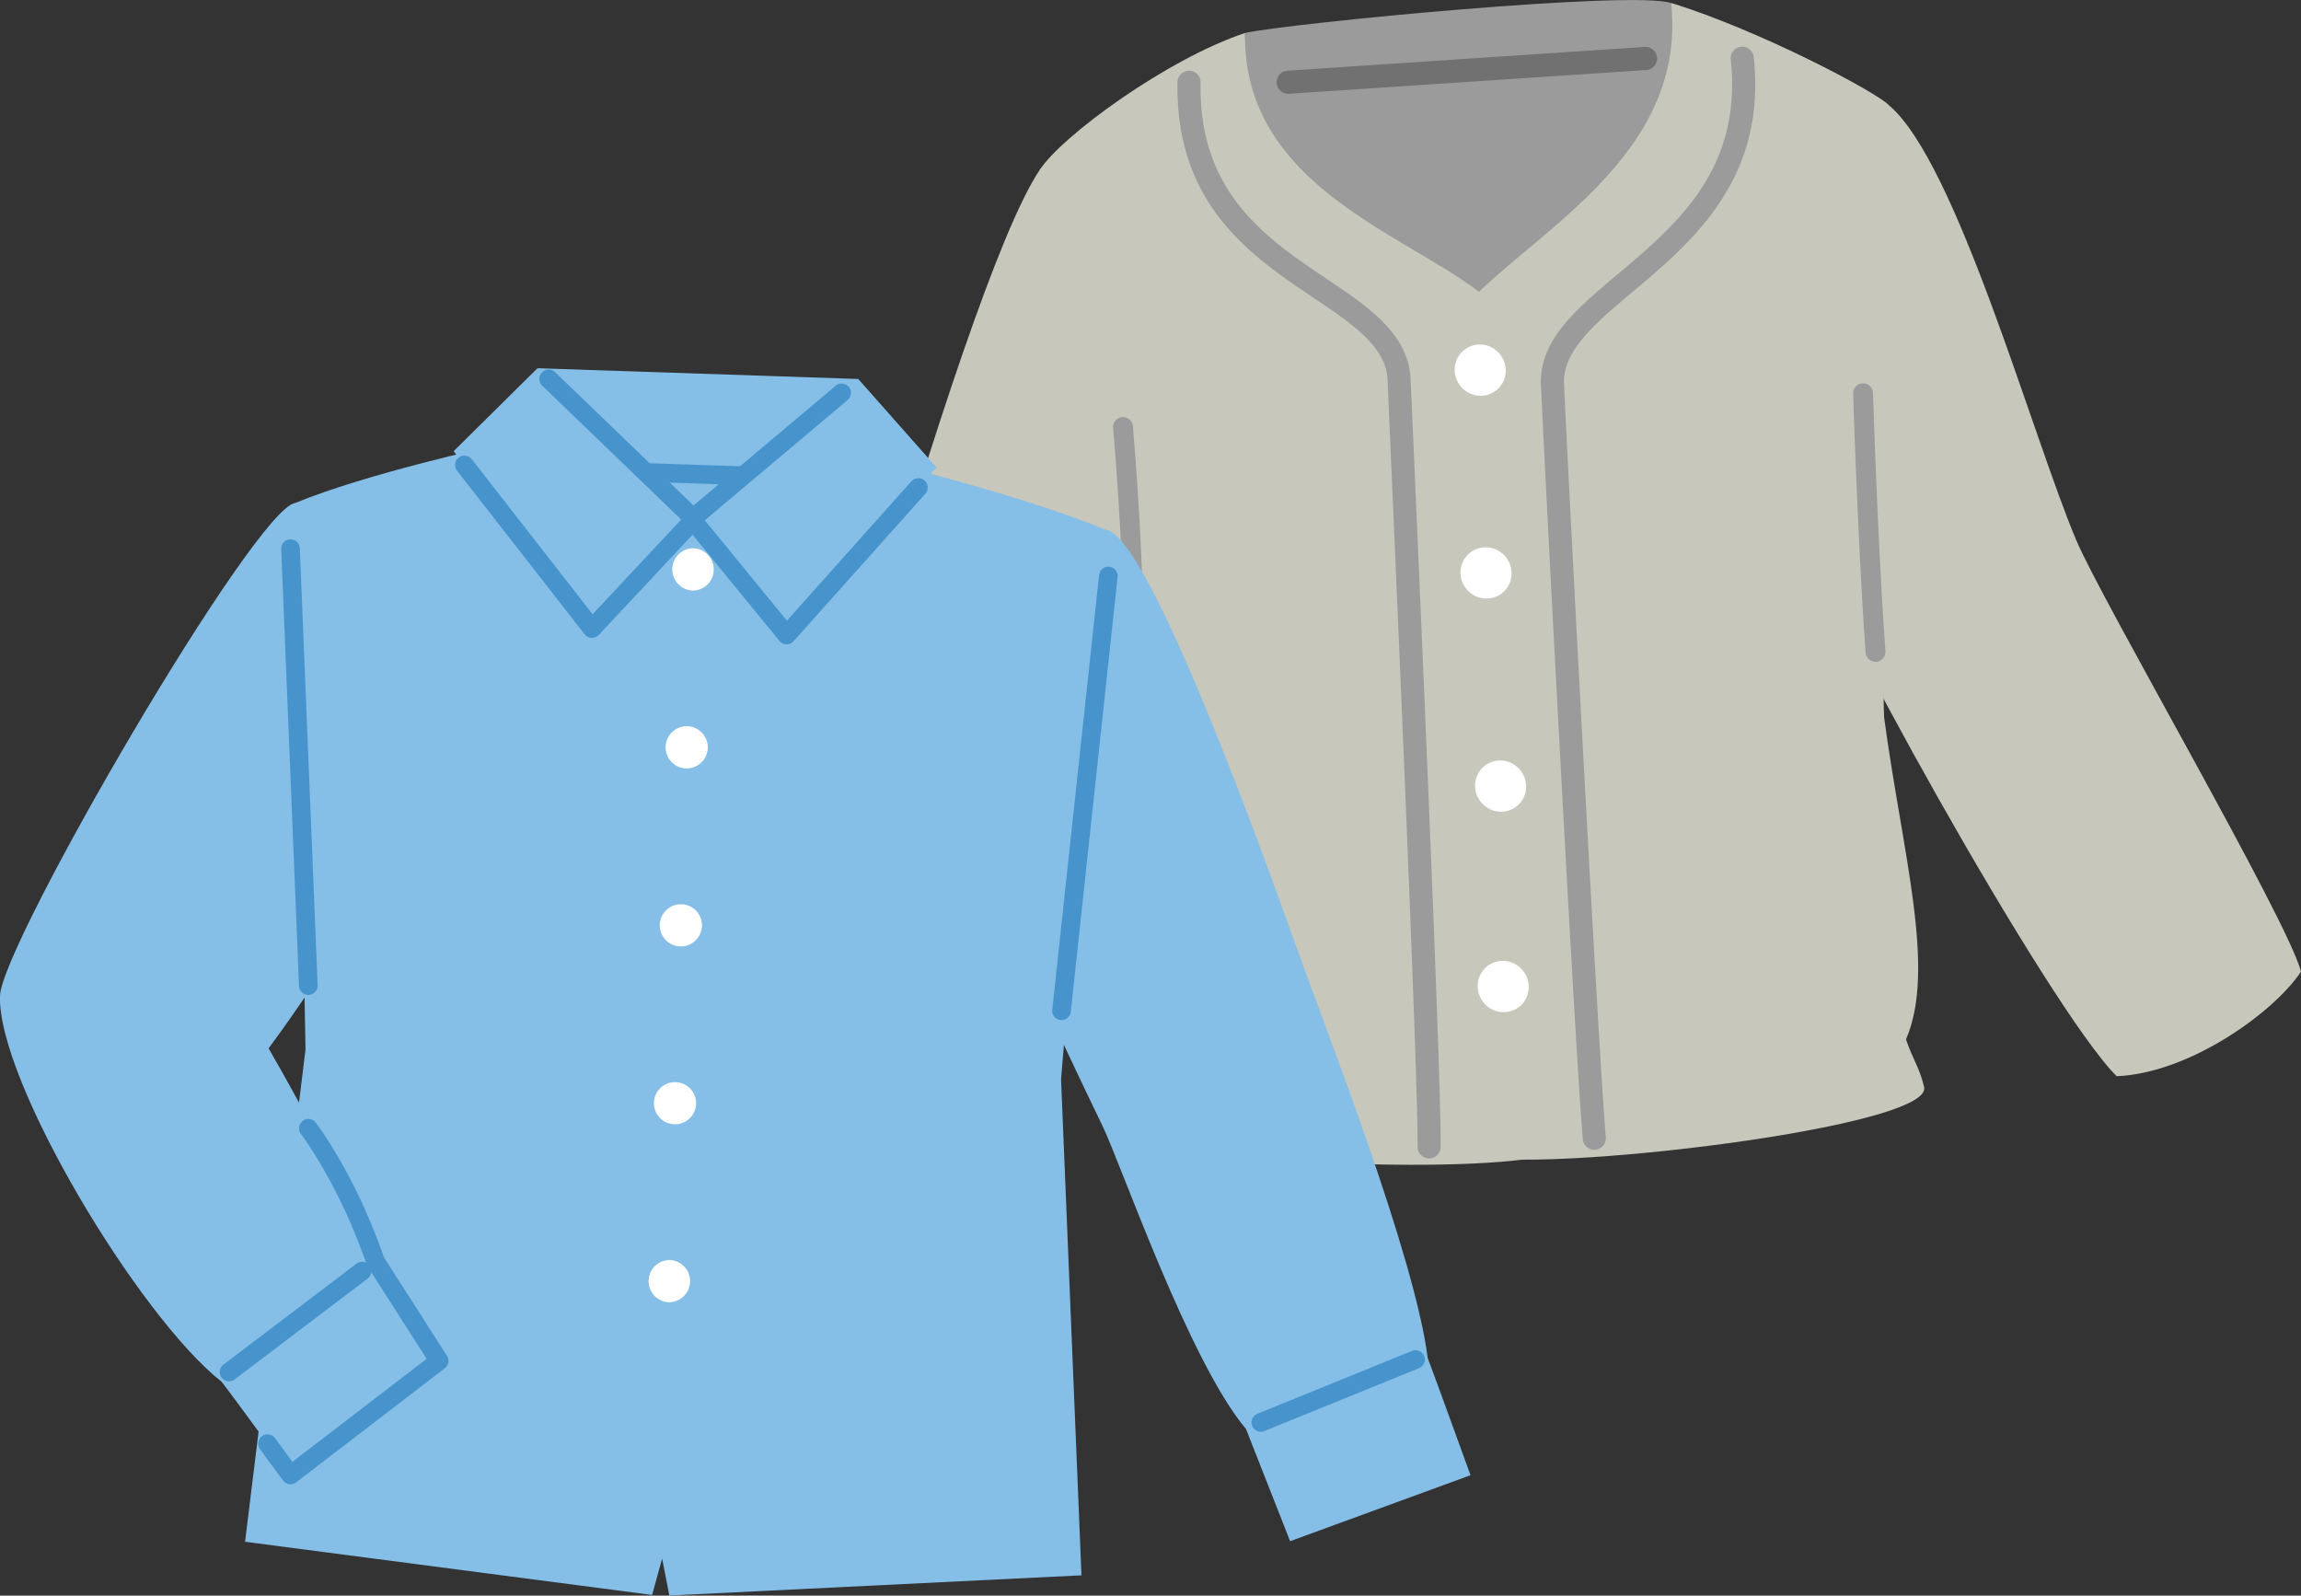 <svg width="137" height="95" viewBox="0 0 137 95" fill="none" xmlns="http://www.w3.org/2000/svg"><rect x="0" y="0" width="137" height="95" fill="#333333" stroke="none"/><g clip-path="url(#clip0_1999_19784)"><path d="M99.498.175l12.539 65.477c-15.554 2.755-29.686 4.602-42.322 2.42l4.418-66.113C77.008 1.353 97.272-.587 99.498.18V.175z" fill="#9B9B9B"/><path d="M76.696 5.583h.049L98.019 4.17a.685.685 0 00.64-.732.695.695 0 00-.732-.645L76.653 4.21a.685.685 0 00-.64.733c.025.363.33.645.688.645l-.005-.005z" fill="#717171"/><path d="M61.91 10.113c1.98-2.925 8.392 17.916 7.976 20.85-.678 4.792-12.172 35.247-12.791 35.848-5.464-.466-8.968-1.193-12.036-3.323.624-3.215 12.036-46.265 16.851-53.38v.005zm61.704 22.038c-2.642-6.266-7.1-22.446-11.131-25.87 0 0-4.336 17-5.421 24.551.944 4.137 14.998 29.33 18.962 33.243 4.312-.17 9.35-3.778 10.976-6.227-.832-3.167-11.881-22.112-13.386-25.697z" fill="#C8C7BB"/><path d="M99.499.175c5.29 1.634 12.259 5.32 12.985 6.106.711 7.203-.567 30.285-.305 36.43 1.079 8.056 3.121 14.977 1.302 19.172.401 1.179.822 1.717 1.079 2.838.489 2.134-17.68 4.51-24.542 4.311-.644-.484-3.184-18.673-3.77-32.2-.111-2.56-.44-10.132-.658-15.224-.039-5.627 15.143-9.9 13.909-21.428V.175z" fill="#C8C7BB"/><path d="M94.922 68.45h.063a.69.69 0 00.624-.747c-.44-5.03-2.284-40.145-2.492-44.966-.015-1.91 1.892-3.511 4.099-5.369 3.552-2.987 7.976-6.708 7.201-13.973a.683.683 0 00-.76-.611.685.685 0 00-.609.761c.697 6.538-3.243 9.846-6.718 12.77-2.473 2.081-4.607 3.876-4.588 6.461.208 4.845 2.052 40.009 2.498 45.053.029.36.334.63.682.63v-.009z" fill="#9B9B9B"/><path d="M74.136 1.96c-4.68 1.561-10.952 6.164-12.225 8.153-.082 7.236 4.869 27.35 5.145 33.49-.392 8.284-1.84 16.592 0 19.953-.276 1.029-.77 3.211-.421 3.91.643 1.28 16.837 2.473 24.106 1.566.6-.543.87-19.565.285-33.092-.106-2.566-.435-10.132-.658-15.23-.445-5.612-16.47-7.164-16.237-18.755l.005.004z" fill="#C8C7BB"/><path d="M87.027 23.067c.576.621 1.539.665 2.149.097.61-.567.634-1.532.058-2.153a1.515 1.515 0 00-2.144-.102c-.615.572-.644 1.528-.063 2.158zm.346 12.073c.576.62 1.539.664 2.149.101.61-.572.633-1.532.058-2.158a1.51 1.51 0 00-2.144-.097 1.522 1.522 0 00-.063 2.153zm.869 12.692c.576.621 1.539.665 2.148.097.61-.567.635-1.532.059-2.153a1.515 1.515 0 00-2.144-.102c-.615.572-.644 1.528-.063 2.158zm.151 11.932a1.53 1.53 0 002.154.102 1.532 1.532 0 00.053-2.159c-.576-.62-1.534-.669-2.14-.102-.614.573-.643 1.528-.062 2.159h-.005z" fill="#fff"/><path d="M85.088 68.974c.377 0 .682-.3.687-.679.053-3.895-1.259-33.69-1.69-43.482l-.106-2.381c-.208-2.614-2.536-4.18-5-5.835-3.576-2.405-7.631-5.126-7.496-11.684a.688.688 0 00-.672-.703.694.694 0 00-.702.674c-.145 7.31 4.428 10.384 8.106 12.853 2.275 1.528 4.24 2.852 4.395 4.773l.101 2.357c.43 9.778 1.738 39.543 1.69 43.404-.006.383.3.693.677.698h.01v.005zm-17.67-29.072a.591.591 0 00.59-.563c.233-4.874-.527-13.575-.556-13.944a.591.591 0 10-1.176.107c.01.087.784 8.987.556 13.784a.594.594 0 00.562.62h.029l-.005-.004zm44.249-.499h.044a.593.593 0 00.547-.636c-.455-6.256-.736-15.263-.741-15.355a.591.591 0 10-1.181.039c0 .092.286 9.123.741 15.404.024.31.28.548.59.548z" fill="#9B9B9B"/><path d="M51.101 22.563l-9.916 13.071-9.181-13.711 19.097.64z" fill="#85BEE7"/><path d="M48.41 29.019l-14.297-.476.034-1.11 14.296.475-.033 1.11z" fill="#4794CC"/><path d="M18.19 62.494l-.604-32.55c4.171-1.726 11.75-3.39 11.75-3.39s3.63 3.91 11.93 4.186c8.735.291 12.022-3.084 12.022-3.084s7.859 1.94 12.587 3.9l-2.7 32.709 1.215 29.527-24.537 1.203-.431-2.202-.595 2.168-24.237-3.167 3.6-29.304v.004z" fill="#85BEE7"/><path d="M32.002 21.923l9.336 8.992-6.093 6.509-8.237-10.559 4.994-4.942z" fill="#85BEE7"/><path d="M51.099 22.563l-9.911 8.347 5.647 6.902 8.92-9.987-4.656-5.262z" fill="#85BEE7"/><path d="M42.497 33.947a1.253 1.253 0 01-1.297 1.212 1.26 1.26 0 01.082-2.517 1.263 1.263 0 011.215 1.3v.005zm-.356 10.593a1.256 1.256 0 11-1.21-1.3 1.256 1.256 0 011.21 1.3zm-.347 10.592a1.26 1.26 0 01-1.297 1.217 1.256 1.256 0 111.297-1.212v-.005zm-.352 10.593a1.253 1.253 0 11-2.507-.083 1.253 1.253 0 011.297-1.212 1.259 1.259 0 011.215 1.294h-.005zm-.355 10.592a1.263 1.263 0 01-1.297 1.218 1.26 1.26 0 01.082-2.517 1.26 1.26 0 011.215 1.3z" fill="#fff"/><path d="M17.587 29.945C15.221 30.183.107 56.185 0 59.28l14.088 5.539c3.219-3.71 8.048-11.597 8.048-11.597s-2.187-23.513-4.549-23.276z" fill="#85BEE7"/><path d="M35.244 37.977h-.024a.566.566 0 01-.412-.214l-7.613-9.758a.557.557 0 01.877-.684l7.21 9.25 5.276-5.637-8.276-7.973a.554.554 0 01-.015-.786.551.551 0 01.784-.015l8.673 8.352a.557.557 0 01.02.781l-6.094 6.51a.56.56 0 01-.406.174z" fill="#4794CC"/><path d="M46.836 38.365h-.01a.542.542 0 01-.416-.204l-5.647-6.902a.554.554 0 01.072-.776l8.944-7.537a.555.555 0 01.712.849l-8.528 7.183 4.888 5.975 7.429-8.313a.556.556 0 01.827.742l-7.86 8.798a.561.561 0 01-.41.185z" fill="#4794CC"/><path d="M-.001 59.279c-.17 5.063 8.295 19.139 13.192 22.985.64.815 4.1 5.558 4.1 5.558l8.846-6.79-3.789-5.917c-1.718-4.986-7.69-14.997-7.69-14.997l-14.66-.84z" fill="#85BEE7"/><path d="M17.297 88.375c-.024 0-.053 0-.078-.005a.548.548 0 01-.367-.223L15.496 86.3a.555.555 0 11.895-.655l1.017 1.392 7.995-6.135-3.513-5.49a.562.562 0 01-.059-.122c-1.664-4.84-3.91-7.775-3.934-7.804a.557.557 0 01.876-.683c.097.126 2.362 3.084 4.085 8.056l3.755 5.864a.555.555 0 01-.13.742l-8.847 6.79a.572.572 0 01-.34.116v.005z" fill="#4794CC"/><path d="M13.638 82.24a.552.552 0 01-.334-.995l7.923-6.009a.553.553 0 11.668.883l-7.923 6.01a.543.543 0 01-.334.11zm4.716-23.005a.551.551 0 01-.551-.533l-1.06-26.012a.554.554 0 01.532-.577.55.55 0 01.576.533l1.06 26.012a.554.554 0 01-.532.577h-.025z" fill="#4794CC"/><path d="M65.881 31.555c2.343.393 8.334 16.481 11.296 24.804 1.699 4.758 7.037 18.314 7.83 24.498.373.97 2.546 6.975 2.546 6.975l-10.74 3.928-2.627-6.678c-3.393-4.031-7.434-15.759-8.547-18.053-2.734-5.626-5.846-12.557-5.846-12.557s3.741-23.315 6.088-22.922v.005z" fill="#85BEE7"/><path d="M75.07 85.246a.553.553 0 01-.513-.349.552.552 0 01.305-.722l9.21-3.745c.28-.116.605.02.721.306a.552.552 0 01-.305.722l-9.21 3.745a.528.528 0 01-.208.039v.004zM63.203 60.734h-.058a.559.559 0 01-.494-.611l2.788-25.886a.558.558 0 01.61-.494.559.559 0 01.493.611l-2.788 25.885a.552.552 0 01-.551.495z" fill="#4794CC"/></g><defs><clipPath id="clip0_1999_19784"><path fill="#fff" d="M0 0h137v95H0z"/></clipPath></defs></svg>